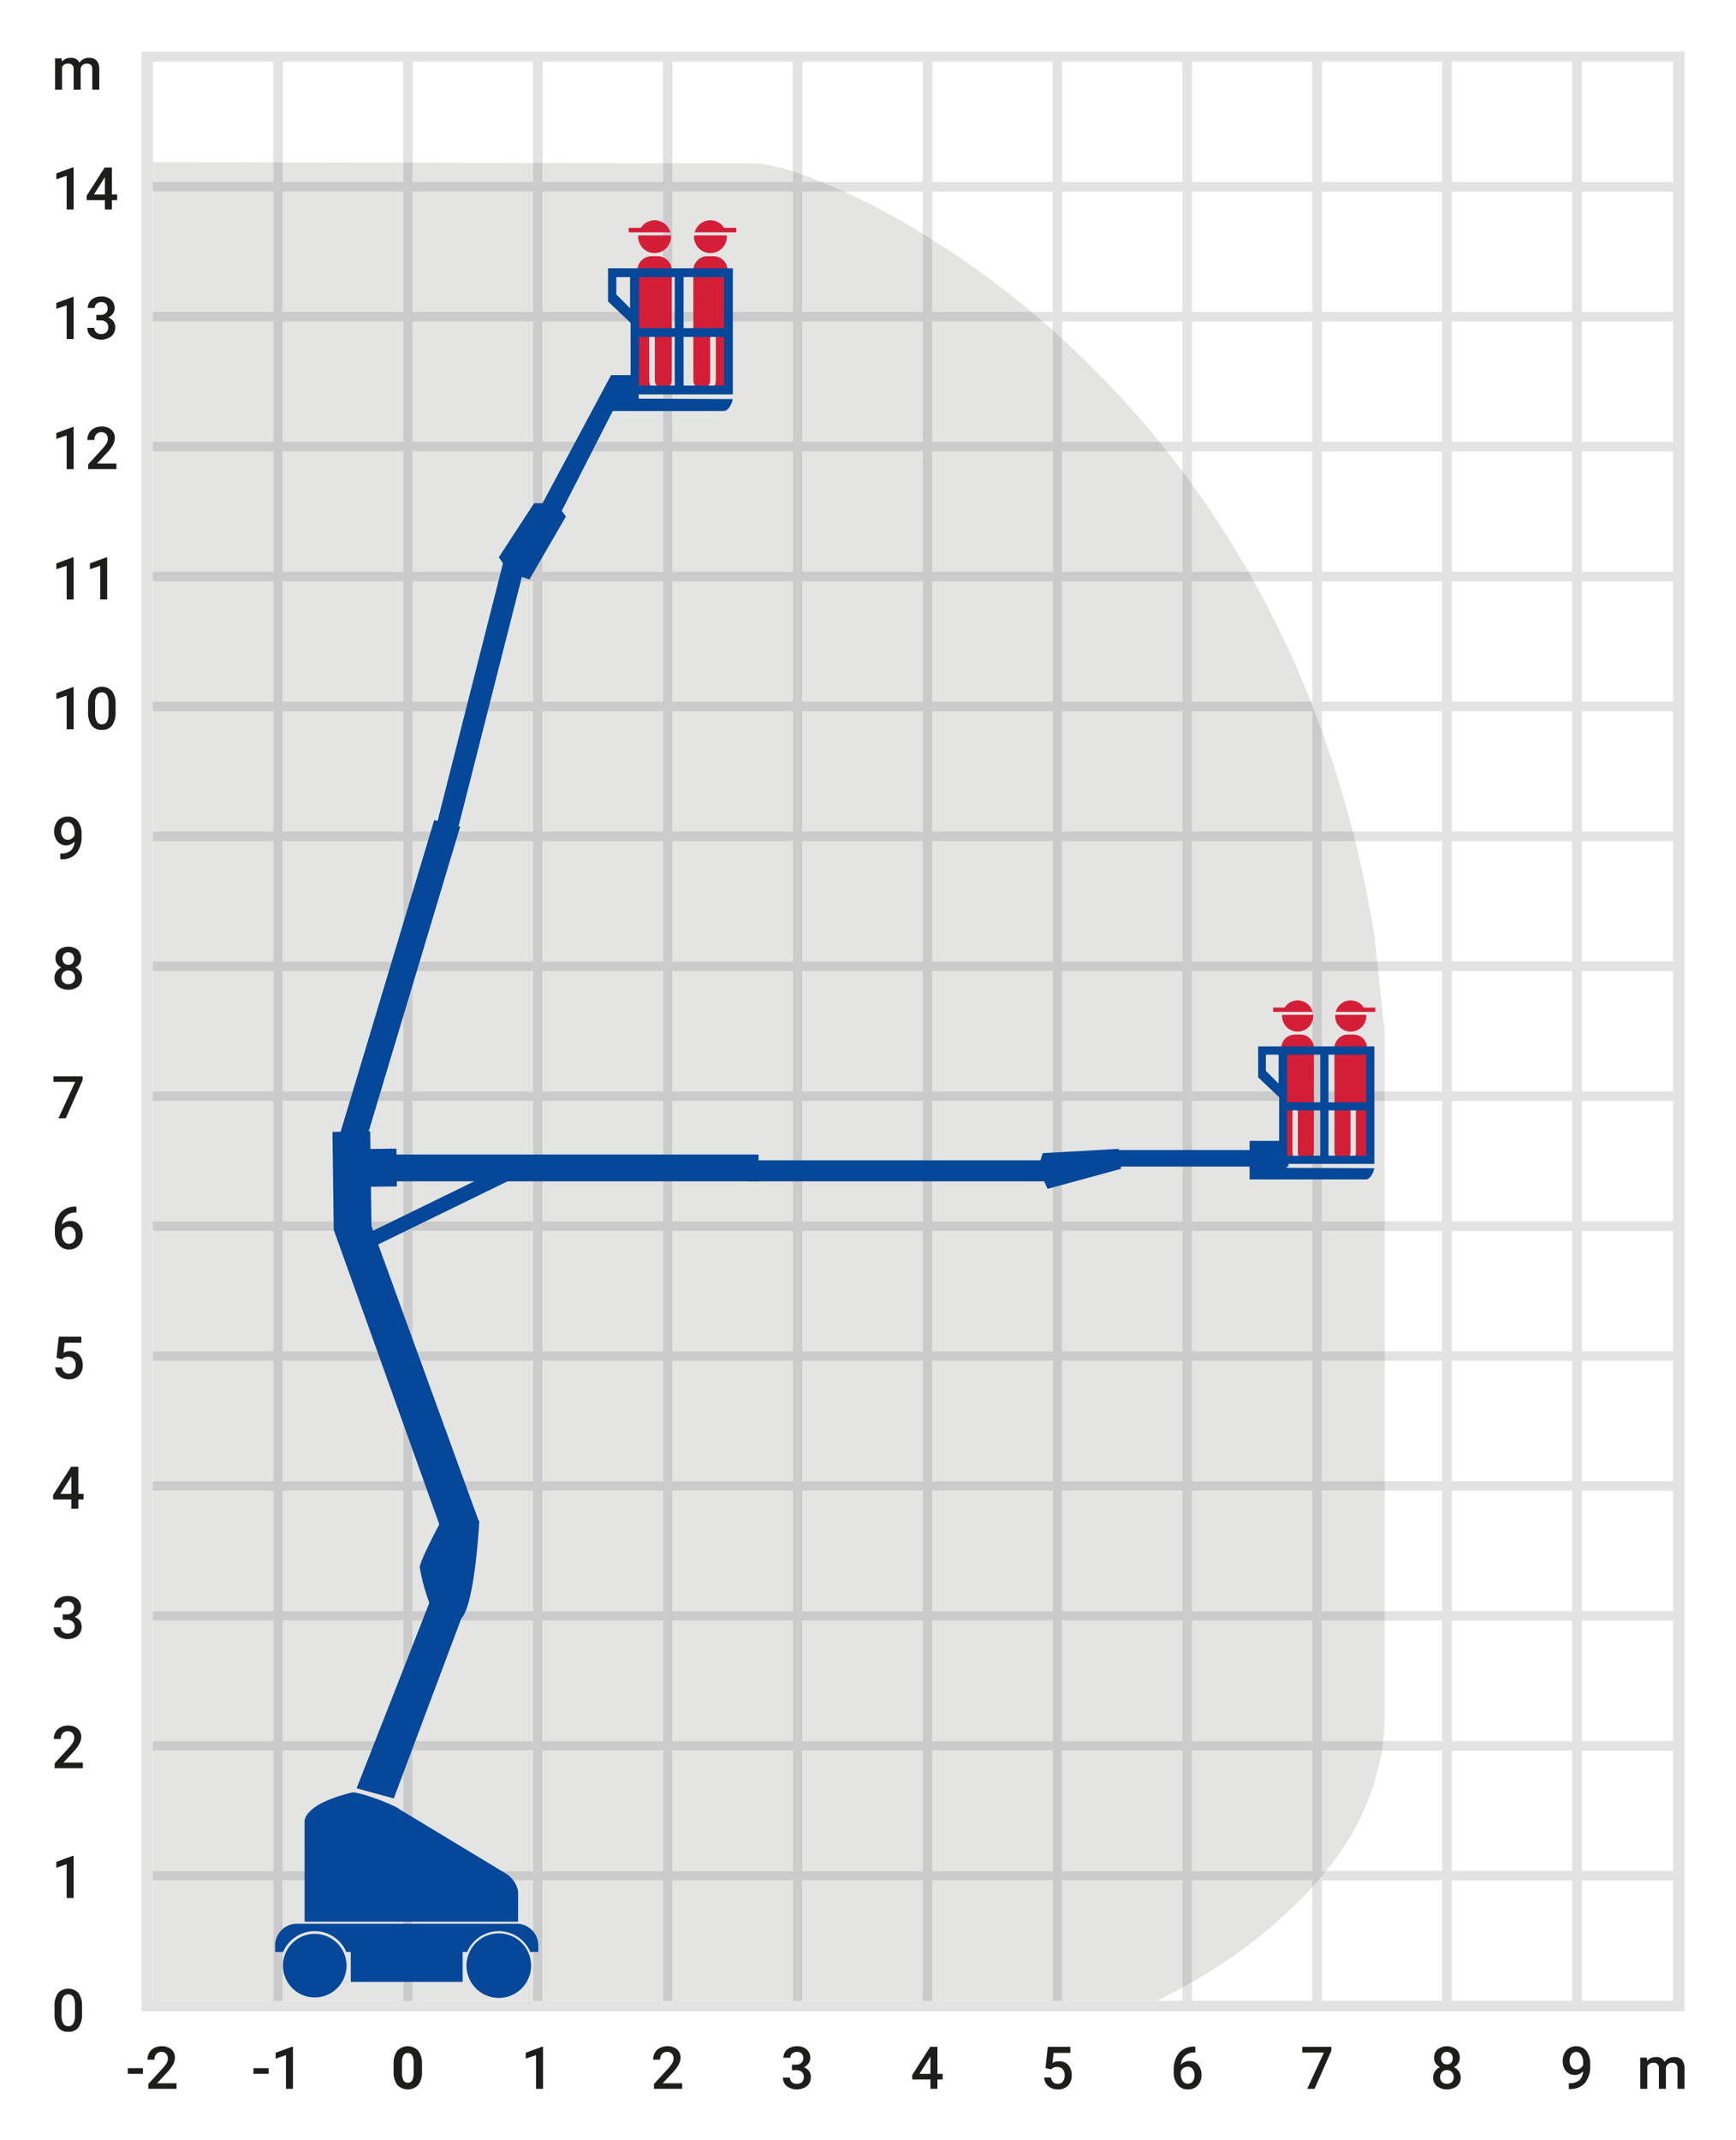 <svg id="Ebene_1" data-name="Ebene 1" xmlns="http://www.w3.org/2000/svg" xmlns:xlink="http://www.w3.org/1999/xlink" viewBox="0 0 191.092 235.512"><rect x="0" y="0" width="191.092" height="235.512" fill="#333333" stroke="none"/><defs><style>.cls-1{fill:none;}.cls-2{clip-path:url(#clip-path);}.cls-3{fill:#fff;}.cls-4{fill:#e3e3e3;}.cls-5{fill:#1d1d1b;}.cls-6{clip-path:url(#clip-path-2);}.cls-7{fill:#cbcbcb;}.cls-8{fill:#e4e4e3;}.cls-9{fill:#d41e37;}.cls-10{fill:#054798;}</style><clipPath id="clip-path" transform="translate(-499 -303.889)"><rect class="cls-1" x="499" y="303.89" width="191.092" height="235.511"/></clipPath><clipPath id="clip-path-2" transform="translate(-499 -303.889)"><path class="cls-1" d="M626.339,524.072H529.078v-13.238H515.84v-1.059h13.238v-13.238H515.84v-1.059h13.238V482.24H515.84v-1.06h13.238v-13.238H515.84v-1.059h13.238v-13.238H515.84v-1.059h13.238v-13.238H515.84v-1.06h13.238V425.05H515.84v-1.059h13.238V410.753H515.84v-1.059h13.238V396.455H515.84v-1.059h13.238V382.158H515.84v-1.059h13.238V367.861H515.84v-1.059h13.238V353.563H515.84v-1.059h13.238V339.266H515.84v-1.059h13.238V324.969H515.84V323.91h13.238v-2.15l1.059.002V323.91h13.238v-2.119l1.059.002V323.91h13.238v-2.089l1.059.002V323.91H571.97v-2.06l1.059.002V323.91h13.238v-1.152q.508.163,1.059.357v.796h2.1q1.169.472,2.462,1.059h-4.561v13.238H600.564V329.604q.526.321,1.059.656v7.947h10.9q.623.52,1.245,1.059H601.623v13.238h13.239V340.224q.53.471,1.059.954v11.327h10.69c.285.351.567.702.85,1.059h-11.54v13.238h13.238V355.766c.356.474.708.951,1.059,1.437v9.599h6.197c.202.351.401.703.599,1.059h-6.796v13.238h13.068q.633,1.597,1.229,3.245v11.052h3.397c.09.35.179.706.266,1.059h-3.663v13.238h6.076l.113,1.059h-6.189v13.238h6.895V425.05h-6.895v13.238h6.895v1.06h-6.895v13.238h6.895v1.059h-6.895v13.238h6.895v1.059h-6.895V481.18h6.895v1.06h-6.895v13.238h6.752c-.04.356-.087.708-.142,1.059h-6.61v13.238h.456q-.728.912-1.515,1.786v-.727H630.218v11.175c-.352.203-.706.402-1.059.597v-11.772H615.921v13.238h10.418m-24.716-13.238v13.238h13.239v-13.238H601.623m-14.297,0v13.238H600.564v-13.238H587.326m-14.297,0v13.238h13.238v-13.238H573.029m-14.297,0v13.238H571.97v-13.238H558.732m-14.297,0v13.238h13.238v-13.238H544.434m-14.297,0v13.238h13.238v-13.238H530.137m100.081-14.297v13.238h13.238v-13.238H630.218m-14.297,0v13.238h13.238v-13.238H615.921m-14.298,0v13.238h13.239v-13.238H601.623m-14.297,0v13.238H600.564v-13.238H587.326m-14.297,0v13.238h13.238v-13.238H573.029m-14.297,0v13.238H571.97v-13.238H558.732m-14.297,0v13.238h13.238v-13.238H544.434m-14.297,0v13.238h13.238v-13.238H530.137M630.218,482.24v13.238h13.238V482.24H630.218m-14.297,0v13.238h13.238V482.24H615.921m-14.298,0v13.238h13.239V482.24H601.623m-14.297,0v13.238H600.564V482.24H587.326m-14.297,0v13.238h13.238V482.24H573.029m-14.297,0v13.238H571.97V482.24H558.732m-14.297,0v13.238h13.238V482.24H544.434m-14.297,0v13.238h13.238V482.24H530.137m100.081-14.298V481.18h13.238v-13.238H630.218m-14.297,0V481.18h13.238v-13.238H615.921m-14.298,0V481.18h13.239v-13.238H601.623m-14.297,0V481.18H600.564v-13.238H587.326m-14.297,0V481.18h13.238v-13.238H573.029m-14.297,0V481.18H571.97v-13.238H558.732m-14.297,0V481.18h13.238v-13.238H544.434m-14.297,0V481.18h13.238v-13.238H530.137m100.081-14.297v13.238h13.238v-13.238H630.218m-14.297,0v13.238h13.238v-13.238H615.921m-14.298,0v13.238h13.239v-13.238H601.623m-14.297,0v13.238H600.564v-13.238H587.326m-14.297,0v13.238h13.238v-13.238H573.029m-14.297,0v13.238H571.97v-13.238H558.732m-14.297,0v13.238h13.238v-13.238H544.434m-14.297,0v13.238h13.238v-13.238H530.137m100.081-14.297v13.238h13.238v-13.238H630.218m-14.297,0v13.238h13.238v-13.238H615.921m-14.298,0v13.238h13.239v-13.238H601.623m-14.297,0v13.238H600.564v-13.238H587.326m-14.297,0v13.238h13.238v-13.238H573.029m-14.297,0v13.238H571.97v-13.238H558.732m-14.297,0v13.238h13.238v-13.238H544.434m-14.297,0v13.238h13.238v-13.238H530.137M630.218,425.05v13.238h13.238V425.05H630.218m-14.297,0v13.238h13.238V425.05H615.921m-14.298,0v13.238h13.239V425.05H601.623m-14.297,0v13.238H600.564V425.05H587.326m-14.297,0v13.238h13.238V425.05H573.029m-14.297,0v13.238H571.97V425.05H558.732m-14.297,0v13.238h13.238V425.05H544.434m-14.297,0v13.238h13.238V425.05H530.137m100.081-14.297v13.238h13.238V410.753H630.218m-14.297,0v13.238h13.238V410.753H615.921m-14.298,0v13.238h13.239V410.753H601.623m-14.297,0v13.238H600.564V410.753H587.326m-14.297,0v13.238h13.238V410.753H573.029m-14.297,0v13.238H571.97V410.753H558.732m-14.297,0v13.238h13.238V410.753H544.434m-14.297,0v13.238h13.238V410.753H530.137M630.218,396.455v13.238h13.238V396.455H630.218m-14.297,0v13.238h13.238V396.455H615.921m-14.298,0v13.238h13.239V396.455H601.623m-14.297,0v13.238H600.564V396.455H587.326m-14.297,0v13.238h13.238V396.455H573.029m-14.297,0v13.238H571.97V396.455H558.732m-14.297,0v13.238h13.238V396.455H544.434m-14.297,0v13.238h13.238V396.455H530.137M630.218,382.158v13.238h13.238V382.158H630.218m-14.297,0v13.238h13.238V382.158H615.921m-14.298,0v13.238h13.239V382.158H601.623m-14.297,0v13.238H600.564V382.158H587.326m-14.297,0v13.238h13.238V382.158H573.029m-14.297,0v13.238H571.97V382.158H558.732m-14.297,0v13.238h13.238V382.158H544.434m-14.297,0v13.238h13.238V382.158H530.137m85.784-14.297v13.238h13.238V367.861H615.921m-14.298,0v13.238h13.239V367.861H601.623m-14.297,0v13.238H600.564V367.861H587.326m-14.297,0v13.238h13.238V367.861H573.029m-14.297,0v13.238H571.97V367.861H558.732m-14.297,0v13.238h13.238V367.861H544.434m-14.297,0v13.238h13.238V367.861H530.137m71.486-14.297v13.238h13.239V353.563H601.623m-14.297,0v13.238H600.564V353.563H587.326m-14.297,0v13.238h13.238V353.563H573.029m-14.297,0v13.238H571.97V353.563H558.732m-14.297,0v13.238h13.238V353.563H544.434m-14.297,0v13.238h13.238V353.563H530.137m57.189-14.297v13.238H600.564V339.266H587.326m-14.297,0v13.238h13.238V339.266H573.029m-14.297,0v13.238H571.97V339.266H558.732m-14.297,0v13.238h13.238V339.266H544.434m-14.297,0v13.238h13.238V339.266H530.137m42.892-14.297v13.238h13.238V324.969H573.029m-14.297,0v13.238H571.97V324.969H558.732m-14.297,0v13.238h13.238V324.969H544.434m-14.297,0v13.238h13.238V324.969H530.137"/></clipPath></defs><title>120_Arbeitsbereich_Gelenkteleskoparbeitsbühne_14m</title><g class="cls-2"><polyline class="cls-3" points="0 0 0 235.511 191.092 235.511 191.092 0 0 0"/></g><polyline class="cls-4" points="15.59 5.67 15.59 221.339 185.422 221.339 185.422 5.67 15.59 5.67"/><path class="cls-5" d="M514.737,531.486h-1.666v.622h1.666v-.622Zm3.694,1.66h-2.146l1.13-1.21a4.103,4.103,0,0,0,.64-.861,1.589,1.589,0,0,0,.195-.726,1.173,1.173,0,0,0-.389-.934,1.56,1.56,0,0,0-1.062-.338,1.746,1.746,0,0,0-.824.187,1.324,1.324,0,0,0-.549.525,1.514,1.514,0,0,0-.192.76h.771a.9.9,0,0,1,.206-.625.743.743,0,0,1,.581-.228.642.642,0,0,1,.5.203.759.759,0,0,1,.186.533,1.007,1.007,0,0,1-.141.5,3.818,3.818,0,0,1-.474.62l-1.539,1.679v.53h3.107v-.615Z" transform="translate(-499 -303.889)"/><path class="cls-5" d="M528.571,531.486h-1.666v.622h1.666v-.622Zm2.676-2.362h-.098l-1.803.664v.647l1.133-.386v3.712h.768v-4.637Z" transform="translate(-499 -303.889)"/><path class="cls-5" d="M545.45,531a2.268,2.268,0,0,0-.409-1.427,1.59,1.59,0,0,0-2.312.005,2.312,2.312,0,0,0-.402,1.47v.85a2.276,2.276,0,0,0,.409,1.429,1.585,1.585,0,0,0,2.317-.01,2.339,2.339,0,0,0,.397-1.466V531Zm-.917,1.015a1.734,1.734,0,0,1-.155.807.516.516,0,0,1-.486.263.524.524,0,0,1-.493-.274,1.781,1.781,0,0,1-.154-.841v-1.124a1.582,1.582,0,0,1,.163-.78.521.521,0,0,1,.478-.25.532.532,0,0,1,.49.262,1.694,1.694,0,0,1,.157.838v1.099Z" transform="translate(-499 -303.889)"/><polygon class="cls-5" points="59.775 225.234 59.677 225.234 57.874 225.898 57.874 226.545 59.007 226.159 59.007 229.871 59.775 229.871 59.775 225.234 59.775 225.234"/><path class="cls-5" d="M574.092,533.146h-2.146l1.13-1.21a4.102,4.102,0,0,0,.639-.861,1.589,1.589,0,0,0,.195-.726,1.173,1.173,0,0,0-.389-.934,1.56,1.56,0,0,0-1.062-.338,1.746,1.746,0,0,0-.824.187,1.324,1.324,0,0,0-.549.525,1.513,1.513,0,0,0-.192.76h.771a.9.9,0,0,1,.206-.625.743.743,0,0,1,.581-.228.642.642,0,0,1,.5.203.758.758,0,0,1,.186.533,1.007,1.007,0,0,1-.141.5,3.818,3.818,0,0,1-.474.62l-1.539,1.679v.53h3.107v-.615Z" transform="translate(-499 -303.889)"/><path class="cls-5" d="M586.175,531.708h.454a.919.919,0,0,1,.641.197.841.841,0,0,1,.01,1.114.8.8,0,0,1-.565.19.776.776,0,0,1-.551-.19.645.645,0,0,1-.205-.495h-.771a1.17,1.17,0,0,0,.425.945,1.873,1.873,0,0,0,2.214-.012,1.243,1.243,0,0,0,.427-.991,1.12,1.12,0,0,0-.198-.666,1.137,1.137,0,0,0-.579-.41,1.243,1.243,0,0,0,.513-.414.982.982,0,0,0,.198-.585,1.221,1.221,0,0,0-.395-.967,1.593,1.593,0,0,0-1.087-.347,1.716,1.716,0,0,0-.757.163,1.268,1.268,0,0,0-.527.456,1.164,1.164,0,0,0-.189.647h.771a.6.6,0,0,1,.2-.468.734.734,0,0,1,.511-.179.699.699,0,0,1,.528.182.717.717,0,0,1,.173.513.655.655,0,0,1-.208.523.838.838,0,0,1-.563.184h-.47v.61Z" transform="translate(-499 -303.889)"/><path class="cls-5" d="M602.19,529.14h-.797l-1.993,3.123.022.47h1.997v1.028h.771v-1.028h.574v-.619h-.574V529.14Zm-.828,1.146.057-.102v1.93h-1.21l1.153-1.828Z" transform="translate(-499 -303.889)"/><path class="cls-5" d="M614.701,531.622a.846.846,0,0,1,.673-.273.766.766,0,0,1,.603.246.969.969,0,0,1,.219.668,1.097,1.097,0,0,1-.198.692.665.665,0,0,1-.554.254.734.734,0,0,1-.514-.179.815.815,0,0,1-.242-.516h-.746a1.304,1.304,0,0,0,.453.951,1.553,1.553,0,0,0,1.052.36,1.48,1.48,0,0,0,1.114-.418,1.537,1.537,0,0,0,.406-1.121,1.676,1.676,0,0,0-.366-1.137,1.29,1.29,0,0,0-1.027-.422,1.435,1.435,0,0,0-.724.184l.127-1.104h1.841v-.667h-2.482l-.251,2.33.616.152Z" transform="translate(-499 -303.889)"/><path class="cls-5" d="M630.497,529.118a2.123,2.123,0,0,0-1.703.689,2.831,2.831,0,0,0-.592,1.904v.263a2.014,2.014,0,0,0,.43,1.34,1.396,1.396,0,0,0,1.122.511,1.429,1.429,0,0,0,1.087-.437,1.588,1.588,0,0,0,.415-1.141,1.702,1.702,0,0,0-.354-1.114,1.185,1.185,0,0,0-.967-.431,1.254,1.254,0,0,0-.949.39,1.491,1.491,0,0,1,.46-.981,1.534,1.534,0,0,1,1.035-.355h.095v-.638Zm-.209,2.469a1.09,1.09,0,0,1,.203.683,1.074,1.074,0,0,1-.2.676.683.683,0,0,1-1.102-.046,1.385,1.385,0,0,1-.215-.818v-.234a.826.826,0,0,1,.309-.381.808.808,0,0,1,.465-.143.651.651,0,0,1,.54.263Z" transform="translate(-499 -303.889)"/><polygon class="cls-5" points="146.55 225.25 143.348 225.25 143.348 225.869 145.738 225.869 143.894 229.871 144.703 229.871 146.55 225.679 146.55 225.25 146.55 225.25"/><path class="cls-5" d="M659.302,529.423a1.705,1.705,0,0,0-2.059,0,1.2,1.2,0,0,0-.381.936,1.079,1.079,0,0,0,.173.605,1.208,1.208,0,0,0,.471.417,1.262,1.262,0,0,0-.552.454,1.176,1.176,0,0,0-.197.666,1.211,1.211,0,0,0,.414.965,1.87,1.87,0,0,0,2.201.002,1.213,1.213,0,0,0,.413-.967,1.163,1.163,0,0,0-.195-.66,1.329,1.329,0,0,0-.557-.46,1.223,1.223,0,0,0,.476-.417,1.08,1.08,0,0,0,.174-.605,1.2,1.2,0,0,0-.381-.936Zm-.484,3.589a.844.844,0,0,1-1.091-.006.74.74,0,0,1-.199-.543.764.764,0,0,1,.202-.555.709.709,0,0,1,.538-.21.723.723,0,0,1,.541.211.766.766,0,0,1,.205.554.742.742,0,0,1-.196.549Zm-.076-2.12a.679.679,0,0,1-.936,0,.829.829,0,0,1-.002-1.011.607.607,0,0,1,.467-.185.6.6,0,0,1,.47.195.809.809,0,0,1,.001,1.001Z" transform="translate(-499 -303.889)"/><path class="cls-5" d="M507.104,350.881h-.098l-1.803.663v.647l1.133-.386v3.712h.768v-4.637Zm4.713,4.021h-2.146l1.13-1.209a4.124,4.124,0,0,0,.639-.862,1.586,1.586,0,0,0,.195-.725,1.174,1.174,0,0,0-.389-.935,1.563,1.563,0,0,0-1.062-.338,1.748,1.748,0,0,0-.824.187,1.323,1.323,0,0,0-.549.525,1.511,1.511,0,0,0-.192.76h.771a.898.898,0,0,1,.206-.625.742.742,0,0,1,.581-.229.644.644,0,0,1,.5.203.76.76,0,0,1,.186.533,1.006,1.006,0,0,1-.141.5,3.831,3.831,0,0,1-.474.62l-1.539,1.679v.53h3.107v-.616Z" transform="translate(-499 -303.889)"/><path class="cls-5" d="M507.104,365.225h-.098l-1.803.663v.647l1.133-.386v3.712h.768v-4.637Zm3.694,0H510.7l-1.803.663v.647l1.133-.386v3.712h.768v-4.637Z" transform="translate(-499 -303.889)"/><path class="cls-5" d="M507.104,379.511h-.098l-1.803.663v.647l1.133-.386v3.712h.768v-4.637Zm4.618,1.892a2.407,2.407,0,0,0-.383-1.454,1.554,1.554,0,0,0-2.269.013,2.482,2.482,0,0,0-.373,1.495v.8a2.413,2.413,0,0,0,.389,1.462,1.334,1.334,0,0,0,1.128.493,1.317,1.317,0,0,0,1.135-.506,2.52,2.52,0,0,0,.373-1.503v-.8Zm-.771.981a1.887,1.887,0,0,1-.187.919.597.597,0,0,1-.549.294.608.608,0,0,1-.568-.317,2.006,2.006,0,0,1-.181-.965v-1.047a1.807,1.807,0,0,1,.187-.897.679.679,0,0,1,1.12.016,1.955,1.955,0,0,1,.178.954v1.044Z" transform="translate(-499 -303.889)"/><path class="cls-5" d="M506.793,397.488a1.58,1.58,0,0,1-1.047.329h-.111v.638h.092a2.126,2.126,0,0,0,1.685-.666,2.848,2.848,0,0,0,.565-1.907v-.216a2.192,2.192,0,0,0-.409-1.393,1.335,1.335,0,0,0-1.108-.52,1.486,1.486,0,0,0-.787.206,1.373,1.373,0,0,0-.524.578,1.84,1.84,0,0,0-.184.828,1.676,1.676,0,0,0,.362,1.122,1.26,1.26,0,0,0,1.876.018,1.37,1.37,0,0,1-.409.986Zm-.866-1.446a1.14,1.14,0,0,1-.2-.701,1.154,1.154,0,0,1,.198-.694.623.623,0,0,1,.532-.275.631.631,0,0,1,.543.311,1.448,1.448,0,0,1,.21.822v.301a.88.88,0,0,1-.314.368.778.778,0,0,1-.435.133.633.633,0,0,1-.533-.267Z" transform="translate(-499 -303.889)"/><path class="cls-5" d="M507.545,408.411a1.706,1.706,0,0,0-2.06,0,1.204,1.204,0,0,0-.381.937,1.078,1.078,0,0,0,.173.604,1.206,1.206,0,0,0,.471.418,1.258,1.258,0,0,0-.552.454,1.17,1.17,0,0,0-.197.666,1.212,1.212,0,0,0,.414.965,1.873,1.873,0,0,0,2.201.001,1.212,1.212,0,0,0,.413-.966,1.162,1.162,0,0,0-.195-.66,1.315,1.315,0,0,0-.557-.46,1.213,1.213,0,0,0,.476-.418,1.072,1.072,0,0,0,.175-.604,1.204,1.204,0,0,0-.381-.937Zm-.484,3.59a.845.845,0,0,1-1.092-.006.746.746,0,0,1-.198-.543.764.764,0,0,1,.202-.555.711.711,0,0,1,.538-.21.719.719,0,0,1,.541.211.762.762,0,0,1,.205.554.745.745,0,0,1-.195.549Zm-.076-2.12a.68.68,0,0,1-.936,0,.828.828,0,0,1-.002-1.011.603.603,0,0,1,.467-.186.596.596,0,0,1,.47.196.807.807,0,0,1,.002,1.001Z" transform="translate(-499 -303.889)"/><polygon class="cls-5" points="9.091 118.44 5.888 118.44 5.888 119.059 8.278 119.059 6.434 123.062 7.243 123.062 9.091 118.869 9.091 118.44 9.091 118.44"/><path class="cls-5" d="M507.336,436.68a2.123,2.123,0,0,0-1.703.689,2.827,2.827,0,0,0-.592,1.904v.263a2.011,2.011,0,0,0,.43,1.34,1.399,1.399,0,0,0,1.122.511,1.43,1.43,0,0,0,1.087-.437,1.589,1.589,0,0,0,.414-1.141,1.7,1.7,0,0,0-.354-1.114,1.185,1.185,0,0,0-.966-.431,1.253,1.253,0,0,0-.949.39,1.489,1.489,0,0,1,.46-.981,1.532,1.532,0,0,1,1.035-.355h.095v-.638Zm-.209,2.469a1.088,1.088,0,0,1,.203.683,1.072,1.072,0,0,1-.2.676.683.683,0,0,1-1.101-.046,1.385,1.385,0,0,1-.216-.818v-.235a.834.834,0,0,1,.309-.38.806.806,0,0,1,.465-.143.649.649,0,0,1,.54.263Z" transform="translate(-499 -303.889)"/><path class="cls-5" d="M505.838,453.471a.838.838,0,0,1,.673-.273.766.766,0,0,1,.603.246.967.967,0,0,1,.219.668,1.098,1.098,0,0,1-.198.692.664.664,0,0,1-.554.254.732.732,0,0,1-.514-.18.812.812,0,0,1-.241-.515h-.746a1.302,1.302,0,0,0,.452.95,1.553,1.553,0,0,0,1.052.36,1.483,1.483,0,0,0,1.114-.417,1.539,1.539,0,0,0,.406-1.122,1.671,1.671,0,0,0-.367-1.136,1.285,1.285,0,0,0-1.027-.422,1.424,1.424,0,0,0-.724.184l.127-1.105h1.841v-.666h-2.482l-.251,2.329.616.153Z" transform="translate(-499 -303.889)"/><path class="cls-5" d="M507.624,465.304h-.797l-1.993,3.123.022.47h1.996v1.028h.771v-1.028h.575v-.619h-.575v-2.974Zm-.828,1.145.057-.101v1.93H505.644l1.152-1.829Z" transform="translate(-499 -303.889)"/><path class="cls-5" d="M505.907,482.152h.454a.924.924,0,0,1,.641.197.723.723,0,0,1,.216.562.714.714,0,0,1-.206.552.801.801,0,0,1-.565.191.777.777,0,0,1-.551-.191.645.645,0,0,1-.205-.495H504.92a1.171,1.171,0,0,0,.425.946,1.875,1.875,0,0,0,2.214-.013,1.24,1.24,0,0,0,.427-.99,1.119,1.119,0,0,0-.198-.666,1.131,1.131,0,0,0-.579-.41,1.242,1.242,0,0,0,.512-.414.982.982,0,0,0,.198-.586,1.22,1.22,0,0,0-.395-.966,1.588,1.588,0,0,0-1.087-.348,1.716,1.716,0,0,0-.757.164,1.272,1.272,0,0,0-.527.455,1.17,1.17,0,0,0-.189.648h.771a.597.597,0,0,1,.2-.468.735.735,0,0,1,.511-.18.695.695,0,0,1,.528.183.713.713,0,0,1,.173.512.657.657,0,0,1-.208.524.838.838,0,0,1-.563.184h-.47v.609Z" transform="translate(-499 -303.889)"/><path class="cls-5" d="M508.123,497.854h-2.146l1.13-1.209a4.133,4.133,0,0,0,.639-.862,1.588,1.588,0,0,0,.195-.725,1.173,1.173,0,0,0-.389-.935,1.565,1.565,0,0,0-1.062-.338,1.756,1.756,0,0,0-.824.187,1.32,1.32,0,0,0-.549.526,1.509,1.509,0,0,0-.192.76h.771a.897.897,0,0,1,.206-.625.74.74,0,0,1,.581-.229.645.645,0,0,1,.5.203.76.76,0,0,1,.186.533,1.005,1.005,0,0,1-.141.5,3.864,3.864,0,0,1-.474.621l-1.539,1.679v.53h3.107v-.616Z" transform="translate(-499 -303.889)"/><polygon class="cls-5" points="8.104 204.229 8.005 204.229 6.202 204.893 6.202 205.54 7.335 205.154 7.335 208.866 8.104 208.866 8.104 204.229 8.104 204.229"/><polyline class="cls-3" points="16.839 35.377 16.839 48.615 30.077 48.615 30.077 35.377 16.839 35.377"/><polyline class="cls-3" points="31.136 35.377 31.136 48.615 44.375 48.615 44.375 35.377 31.136 35.377"/><polyline class="cls-3" points="45.434 35.377 45.434 48.615 58.672 48.615 58.672 35.377 45.434 35.377"/><polyline class="cls-3" points="59.731 35.377 59.731 48.615 72.969 48.615 72.969 35.377 59.731 35.377"/><polyline class="cls-3" points="74.028 35.377 74.028 48.615 87.267 48.615 87.267 35.377 74.028 35.377"/><polyline class="cls-3" points="88.326 35.377 88.326 48.615 101.564 48.615 101.564 35.377 88.326 35.377"/><polyline class="cls-3" points="102.623 35.377 102.623 48.615 115.862 48.615 115.862 35.377 102.623 35.377"/><polyline class="cls-3" points="116.921 35.377 116.921 48.615 130.159 48.615 130.159 35.377 116.921 35.377"/><polygon class="cls-3" points="131.218 35.377 131.218 48.615 144.456 48.615 144.456 35.377 131.218 35.377 131.218 35.377"/><polygon class="cls-3" points="145.515 35.377 145.515 48.615 158.754 48.615 158.754 35.377 145.515 35.377 145.515 35.377"/><polygon class="cls-3" points="159.813 35.377 159.813 48.615 173.051 48.615 173.051 35.377 159.813 35.377 159.813 35.377"/><polyline class="cls-3" points="16.839 49.674 16.839 62.912 30.077 62.912 30.077 49.674 16.839 49.674"/><polyline class="cls-3" points="31.136 49.674 31.136 62.912 44.375 62.912 44.375 49.674 31.136 49.674"/><polyline class="cls-3" points="45.434 49.674 45.434 62.912 58.672 62.912 58.672 49.674 45.434 49.674"/><polyline class="cls-3" points="59.731 49.674 59.731 62.912 72.969 62.912 72.969 49.674 59.731 49.674"/><polyline class="cls-3" points="74.028 49.674 74.028 62.912 87.267 62.912 87.267 49.674 74.028 49.674"/><polyline class="cls-3" points="88.326 49.674 88.326 62.912 101.564 62.912 101.564 49.674 88.326 49.674"/><polyline class="cls-3" points="102.623 49.674 102.623 62.912 115.862 62.912 115.862 49.674 102.623 49.674"/><polyline class="cls-3" points="116.921 49.674 116.921 62.912 130.159 62.912 130.159 49.674 116.921 49.674"/><polyline class="cls-3" points="131.218 49.674 131.218 62.912 144.456 62.912 144.456 49.674 131.218 49.674"/><polygon class="cls-3" points="145.515 49.674 145.515 62.912 158.754 62.912 158.754 49.674 145.515 49.674 145.515 49.674"/><polygon class="cls-3" points="159.813 49.674 159.813 62.912 173.051 62.912 173.051 49.674 159.813 49.674 159.813 49.674"/><polyline class="cls-3" points="16.839 63.971 16.839 77.21 30.077 77.21 30.077 63.971 16.839 63.971"/><polyline class="cls-3" points="31.136 63.971 31.136 77.21 44.375 77.21 44.375 63.971 31.136 63.971"/><polyline class="cls-3" points="45.434 63.971 45.434 77.21 58.672 77.21 58.672 63.971 45.434 63.971"/><polyline class="cls-3" points="59.731 63.971 59.731 77.21 72.969 77.21 72.969 63.971 59.731 63.971"/><polyline class="cls-3" points="74.028 63.971 74.028 77.21 87.267 77.21 87.267 63.971 74.028 63.971"/><polyline class="cls-3" points="88.326 63.971 88.326 77.21 101.564 77.21 101.564 63.971 88.326 63.971"/><polyline class="cls-3" points="102.623 63.971 102.623 77.21 115.862 77.21 115.862 63.971 102.623 63.971"/><polyline class="cls-3" points="116.921 63.971 116.921 77.21 130.159 77.21 130.159 63.971 116.921 63.971"/><polyline class="cls-3" points="131.218 63.971 131.218 77.21 144.456 77.21 144.456 63.971 131.218 63.971"/><polygon class="cls-3" points="145.515 63.971 145.515 77.21 158.754 77.21 158.754 63.971 145.515 63.971 145.515 63.971"/><polygon class="cls-3" points="159.813 63.971 159.813 77.21 173.051 77.21 173.051 63.971 159.813 63.971 159.813 63.971"/><polyline class="cls-3" points="16.839 78.269 16.839 91.507 30.077 91.507 30.077 78.269 16.839 78.269"/><polyline class="cls-3" points="31.136 78.269 31.136 91.507 44.375 91.507 44.375 78.269 31.136 78.269"/><polyline class="cls-3" points="45.434 78.269 45.434 91.507 58.672 91.507 58.672 78.269 45.434 78.269"/><polyline class="cls-3" points="59.731 78.269 59.731 91.507 72.969 91.507 72.969 78.269 59.731 78.269"/><polyline class="cls-3" points="74.028 78.269 74.028 91.507 87.267 91.507 87.267 78.269 74.028 78.269"/><polyline class="cls-3" points="88.326 78.269 88.326 91.507 101.564 91.507 101.564 78.269 88.326 78.269"/><polyline class="cls-3" points="102.623 78.269 102.623 91.507 115.862 91.507 115.862 78.269 102.623 78.269"/><polyline class="cls-3" points="116.921 78.269 116.921 91.507 130.159 91.507 130.159 78.269 116.921 78.269"/><polyline class="cls-3" points="131.218 78.269 131.218 91.507 144.456 91.507 144.456 78.269 131.218 78.269"/><polyline class="cls-3" points="145.515 78.269 145.515 91.507 158.754 91.507 158.754 78.269 145.515 78.269"/><polygon class="cls-3" points="159.813 78.269 159.813 91.507 173.051 91.507 173.051 78.269 159.813 78.269 159.813 78.269"/><polyline class="cls-3" points="16.839 92.566 16.839 105.804 30.077 105.804 30.077 92.566 16.839 92.566"/><polyline class="cls-3" points="31.136 92.566 31.136 105.804 44.375 105.804 44.375 92.566 31.136 92.566"/><polyline class="cls-3" points="45.434 92.566 45.434 105.804 58.672 105.804 58.672 92.566 45.434 92.566"/><polyline class="cls-3" points="59.731 92.566 59.731 105.804 72.969 105.804 72.969 92.566 59.731 92.566"/><polyline class="cls-3" points="74.028 92.566 74.028 105.804 87.267 105.804 87.267 92.566 74.028 92.566"/><polyline class="cls-3" points="88.326 92.566 88.326 105.804 101.564 105.804 101.564 92.566 88.326 92.566"/><polyline class="cls-3" points="102.623 92.566 102.623 105.804 115.862 105.804 115.862 92.566 102.623 92.566"/><polyline class="cls-3" points="116.921 92.566 116.921 105.804 130.159 105.804 130.159 92.566 116.921 92.566"/><polyline class="cls-3" points="131.218 92.566 131.218 105.804 144.456 105.804 144.456 92.566 131.218 92.566"/><polyline class="cls-3" points="145.515 92.566 145.515 105.804 158.754 105.804 158.754 92.566 145.515 92.566"/><polygon class="cls-3" points="159.813 92.566 159.813 105.804 173.051 105.804 173.051 92.566 159.813 92.566 159.813 92.566"/><polyline class="cls-3" points="16.839 106.863 16.839 120.101 30.077 120.101 30.077 106.863 16.839 106.863"/><polyline class="cls-3" points="31.136 106.863 31.136 120.101 44.375 120.101 44.375 106.863 31.136 106.863"/><polyline class="cls-3" points="45.434 106.863 45.434 120.101 58.672 120.101 58.672 106.863 45.434 106.863"/><polyline class="cls-3" points="59.731 106.863 59.731 120.101 72.969 120.101 72.969 106.863 59.731 106.863"/><polyline class="cls-3" points="74.028 106.863 74.028 120.101 87.267 120.101 87.267 106.863 74.028 106.863"/><polyline class="cls-3" points="88.326 106.863 88.326 120.101 101.564 120.101 101.564 106.863 88.326 106.863"/><polyline class="cls-3" points="102.623 106.863 102.623 120.101 115.862 120.101 115.862 106.863 102.623 106.863"/><polyline class="cls-3" points="116.921 106.863 116.921 120.101 130.159 120.101 130.159 106.863 116.921 106.863"/><polyline class="cls-3" points="131.218 106.863 131.218 120.101 144.456 120.101 144.456 106.863 131.218 106.863"/><polyline class="cls-3" points="145.515 106.863 145.515 120.101 158.754 120.101 158.754 106.863 145.515 106.863"/><polygon class="cls-3" points="159.813 106.863 159.813 120.101 173.051 120.101 173.051 106.863 159.813 106.863 159.813 106.863"/><polyline class="cls-3" points="16.839 121.16 16.839 134.398 30.077 134.398 30.077 121.16 16.839 121.16"/><polyline class="cls-3" points="31.136 121.16 31.136 134.398 44.375 134.398 44.375 121.16 31.136 121.16"/><polyline class="cls-3" points="45.434 121.16 45.434 134.398 58.672 134.398 58.672 121.16 45.434 121.16"/><polyline class="cls-3" points="59.731 121.16 59.731 134.398 72.969 134.398 72.969 121.16 59.731 121.16"/><polyline class="cls-3" points="74.028 121.16 74.028 134.398 87.267 134.398 87.267 121.16 74.028 121.16"/><polyline class="cls-3" points="88.326 121.16 88.326 134.398 101.564 134.398 101.564 121.16 88.326 121.16"/><polyline class="cls-3" points="102.623 121.16 102.623 134.398 115.862 134.398 115.862 121.16 102.623 121.16"/><polyline class="cls-3" points="116.921 121.16 116.921 134.398 130.159 134.398 130.159 121.16 116.921 121.16"/><polyline class="cls-3" points="131.218 121.16 131.218 134.398 144.456 134.398 144.456 121.16 131.218 121.16"/><polyline class="cls-3" points="145.515 121.16 145.515 134.398 158.754 134.398 158.754 121.16 145.515 121.16"/><polygon class="cls-3" points="159.813 121.16 159.813 134.398 173.051 134.398 173.051 121.16 159.813 121.16 159.813 121.16"/><polyline class="cls-3" points="16.839 135.458 16.839 148.696 30.077 148.696 30.077 135.458 16.839 135.458"/><polyline class="cls-3" points="31.136 135.458 31.136 148.696 44.375 148.696 44.375 135.458 31.136 135.458"/><polyline class="cls-3" points="45.434 135.458 45.434 148.696 58.672 148.696 58.672 135.458 45.434 135.458"/><polyline class="cls-3" points="59.731 135.458 59.731 148.696 72.969 148.696 72.969 135.458 59.731 135.458"/><polyline class="cls-3" points="74.028 135.458 74.028 148.696 87.267 148.696 87.267 135.458 74.028 135.458"/><polyline class="cls-3" points="88.326 135.458 88.326 148.696 101.564 148.696 101.564 135.458 88.326 135.458"/><polyline class="cls-3" points="102.623 135.458 102.623 148.696 115.862 148.696 115.862 135.458 102.623 135.458"/><polyline class="cls-3" points="116.921 135.458 116.921 148.696 130.159 148.696 130.159 135.458 116.921 135.458"/><polyline class="cls-3" points="131.218 135.458 131.218 148.696 144.456 148.696 144.456 135.458 131.218 135.458"/><polyline class="cls-3" points="145.515 135.458 145.515 148.696 158.754 148.696 158.754 135.458 145.515 135.458"/><polygon class="cls-3" points="159.813 135.458 159.813 148.696 173.051 148.696 173.051 135.458 159.813 135.458 159.813 135.458"/><polyline class="cls-3" points="16.839 149.755 16.839 162.993 30.077 162.993 30.077 149.755 16.839 149.755"/><polyline class="cls-3" points="31.136 149.755 31.136 162.993 44.375 162.993 44.375 149.755 31.136 149.755"/><polyline class="cls-3" points="45.434 149.755 45.434 162.993 58.672 162.993 58.672 149.755 45.434 149.755"/><polyline class="cls-3" points="59.731 149.755 59.731 162.993 72.969 162.993 72.969 149.755 59.731 149.755"/><polyline class="cls-3" points="74.028 149.755 74.028 162.993 87.267 162.993 87.267 149.755 74.028 149.755"/><polyline class="cls-3" points="88.326 149.755 88.326 162.993 101.564 162.993 101.564 149.755 88.326 149.755"/><polyline class="cls-3" points="102.623 149.755 102.623 162.993 115.862 162.993 115.862 149.755 102.623 149.755"/><polyline class="cls-3" points="116.921 149.755 116.921 162.993 130.159 162.993 130.159 149.755 116.921 149.755"/><polyline class="cls-3" points="131.218 149.755 131.218 162.993 144.456 162.993 144.456 149.755 131.218 149.755"/><polyline class="cls-3" points="145.515 149.755 145.515 162.993 158.754 162.993 158.754 149.755 145.515 149.755"/><polygon class="cls-3" points="159.813 149.755 159.813 162.993 173.051 162.993 173.051 149.755 159.813 149.755 159.813 149.755"/><polyline class="cls-3" points="16.839 164.052 16.839 177.29 30.077 177.29 30.077 164.052 16.839 164.052"/><polyline class="cls-3" points="31.136 164.052 31.136 177.29 44.375 177.29 44.375 164.052 31.136 164.052"/><polyline class="cls-3" points="45.434 164.052 45.434 177.29 58.672 177.29 58.672 164.052 45.434 164.052"/><polyline class="cls-3" points="59.731 164.052 59.731 177.29 72.969 177.29 72.969 164.052 59.731 164.052"/><polyline class="cls-3" points="74.028 164.052 74.028 177.29 87.267 177.29 87.267 164.052 74.028 164.052"/><polyline class="cls-3" points="88.326 164.052 88.326 177.29 101.564 177.29 101.564 164.052 88.326 164.052"/><polyline class="cls-3" points="102.623 164.052 102.623 177.29 115.862 177.29 115.862 164.052 102.623 164.052"/><polyline class="cls-3" points="116.921 164.052 116.921 177.29 130.159 177.29 130.159 164.052 116.921 164.052"/><polyline class="cls-3" points="131.218 164.052 131.218 177.29 144.456 177.29 144.456 164.052 131.218 164.052"/><polyline class="cls-3" points="145.515 164.052 145.515 177.29 158.754 177.29 158.754 164.052 145.515 164.052"/><polygon class="cls-3" points="159.813 164.052 159.813 177.291 173.051 177.291 173.051 164.052 159.813 164.052 159.813 164.052"/><polyline class="cls-3" points="16.839 178.35 16.839 191.588 30.077 191.588 30.077 178.35 16.839 178.35"/><polyline class="cls-3" points="31.136 178.35 31.136 191.588 44.375 191.588 44.375 178.35 31.136 178.35"/><polyline class="cls-3" points="45.434 178.35 45.434 191.588 58.672 191.588 58.672 178.35 45.434 178.35"/><polyline class="cls-3" points="59.731 178.35 59.731 191.588 72.969 191.588 72.969 178.35 59.731 178.35"/><polyline class="cls-3" points="74.028 178.35 74.028 191.588 87.267 191.588 87.267 178.35 74.028 178.35"/><polyline class="cls-3" points="88.326 178.35 88.326 191.588 101.564 191.588 101.564 178.35 88.326 178.35"/><polyline class="cls-3" points="102.623 178.35 102.623 191.588 115.862 191.588 115.862 178.35 102.623 178.35"/><polyline class="cls-3" points="116.921 178.35 116.921 191.588 130.159 191.588 130.159 178.35 116.921 178.35"/><polyline class="cls-3" points="131.218 178.35 131.218 191.588 144.456 191.588 144.456 178.35 131.218 178.35"/><polyline class="cls-3" points="145.515 178.35 145.515 191.588 158.754 191.588 158.754 178.35 145.515 178.35"/><polygon class="cls-3" points="159.813 178.35 159.813 191.588 173.051 191.588 173.051 178.35 159.813 178.35 159.813 178.35"/><polyline class="cls-3" points="16.839 192.647 16.839 205.885 30.077 205.885 30.077 192.647 16.839 192.647"/><polyline class="cls-3" points="31.136 192.647 31.136 205.885 44.375 205.885 44.375 192.647 31.136 192.647"/><polyline class="cls-3" points="45.434 192.647 45.434 205.885 58.672 205.885 58.672 192.647 45.434 192.647"/><polyline class="cls-3" points="59.731 192.647 59.731 205.885 72.969 205.885 72.969 192.647 59.731 192.647"/><polyline class="cls-3" points="74.028 192.647 74.028 205.885 87.267 205.885 87.267 192.647 74.028 192.647"/><polyline class="cls-3" points="88.326 192.647 88.326 205.885 101.564 205.885 101.564 192.647 88.326 192.647"/><polyline class="cls-3" points="102.623 192.647 102.623 205.885 115.862 205.885 115.862 192.647 102.623 192.647"/><polyline class="cls-3" points="116.921 192.647 116.921 205.885 130.159 205.885 130.159 192.647 116.921 192.647"/><polyline class="cls-3" points="131.218 192.647 131.218 205.885 144.456 205.885 144.456 192.647 131.218 192.647"/><polyline class="cls-3" points="145.515 192.647 145.515 205.885 158.754 205.885 158.754 192.647 145.515 192.647"/><polygon class="cls-3" points="159.813 192.647 159.813 205.885 173.051 205.885 173.051 192.647 159.813 192.647 159.813 192.647"/><polyline class="cls-3" points="16.839 206.944 16.839 220.182 30.077 220.182 30.077 206.944 16.839 206.944"/><polyline class="cls-3" points="31.136 206.944 31.136 220.182 44.375 220.182 44.375 206.944 31.136 206.944"/><polyline class="cls-3" points="45.434 206.944 45.434 220.182 58.672 220.182 58.672 206.944 45.434 206.944"/><polyline class="cls-3" points="59.731 206.944 59.731 220.182 72.969 220.182 72.969 206.944 59.731 206.944"/><polyline class="cls-3" points="74.028 206.944 74.028 220.182 87.267 220.182 87.267 206.944 74.028 206.944"/><polyline class="cls-3" points="88.326 206.944 88.326 220.182 101.564 220.182 101.564 206.944 88.326 206.944"/><polyline class="cls-3" points="102.623 206.944 102.623 220.182 115.862 220.182 115.862 206.944 102.623 206.944"/><polyline class="cls-3" points="116.921 206.944 116.921 220.182 130.159 220.182 130.159 206.944 116.921 206.944"/><polyline class="cls-3" points="131.218 206.944 131.218 220.182 144.456 220.182 144.456 206.944 131.218 206.944"/><polyline class="cls-3" points="145.515 206.944 145.515 220.182 158.754 220.182 158.754 206.944 145.515 206.944"/><polygon class="cls-3" points="159.813 206.944 159.813 220.182 173.051 220.182 173.051 206.944 159.813 206.944 159.813 206.944"/><polyline class="cls-3" points="16.839 21.08 16.839 34.318 30.077 34.318 30.077 21.08 16.839 21.08"/><polyline class="cls-3" points="31.136 21.08 31.136 34.318 44.375 34.318 44.375 21.08 31.136 21.08"/><polyline class="cls-3" points="45.434 21.08 45.434 34.318 58.672 34.318 58.672 21.08 45.434 21.08"/><polyline class="cls-3" points="59.731 21.08 59.731 34.318 72.969 34.318 72.969 21.08 59.731 21.08"/><polyline class="cls-3" points="74.028 21.08 74.028 34.318 87.267 34.318 87.267 21.08 74.028 21.08"/><polyline class="cls-3" points="88.326 21.08 88.326 34.318 101.564 34.318 101.564 21.08 88.326 21.08"/><polyline class="cls-3" points="102.623 21.08 102.623 34.318 115.862 34.318 115.862 21.08 102.623 21.08"/><polygon class="cls-3" points="116.921 21.08 116.921 34.318 130.159 34.318 130.159 21.08 116.921 21.08 116.921 21.08"/><polygon class="cls-3" points="131.218 21.08 131.218 34.318 144.456 34.318 144.456 21.08 131.218 21.08 131.218 21.08"/><polygon class="cls-3" points="145.515 21.08 145.515 34.318 158.754 34.318 158.754 21.08 145.515 21.08 145.515 21.08"/><polygon class="cls-3" points="159.813 21.08 159.813 34.318 173.051 34.318 173.051 21.08 159.813 21.08 159.813 21.08"/><path class="cls-5" d="M507.104,336.566h-.098l-1.803.663v.647l1.133-.386v3.712h.768v-4.637Zm2.498,2.583h.454a.923.923,0,0,1,.641.197.722.722,0,0,1,.216.562.714.714,0,0,1-.206.552.801.801,0,0,1-.565.19.777.777,0,0,1-.551-.19.645.645,0,0,1-.205-.495h-.771a1.171,1.171,0,0,0,.425.946,1.874,1.874,0,0,0,2.214-.013,1.241,1.241,0,0,0,.427-.99,1.121,1.121,0,0,0-.198-.666,1.134,1.134,0,0,0-.579-.409,1.244,1.244,0,0,0,.513-.414.982.982,0,0,0,.198-.586,1.22,1.22,0,0,0-.395-.967,1.589,1.589,0,0,0-1.087-.347,1.718,1.718,0,0,0-.757.163,1.268,1.268,0,0,0-.527.456,1.167,1.167,0,0,0-.189.647h.771a.599.599,0,0,1,.2-.468.737.737,0,0,1,.511-.179.696.696,0,0,1,.528.182.716.716,0,0,1,.173.513.656.656,0,0,1-.208.524.841.841,0,0,1-.563.184h-.47v.609Z" transform="translate(-499 -303.889)"/><polyline class="cls-3" points="16.839 6.782 16.839 20.02 30.077 20.02 30.077 6.782 16.839 6.782"/><polyline class="cls-3" points="31.136 6.782 31.136 20.02 44.375 20.02 44.375 6.782 31.136 6.782"/><polyline class="cls-3" points="45.434 6.782 45.434 20.02 58.672 20.02 58.672 6.782 45.434 6.782"/><polyline class="cls-3" points="59.731 6.782 59.731 20.02 72.969 20.02 72.969 6.782 59.731 6.782"/><polyline class="cls-3" points="74.028 6.782 74.028 20.02 87.267 20.02 87.267 6.782 74.028 6.782"/><polyline class="cls-3" points="88.326 6.782 88.326 20.02 101.564 20.02 101.564 6.782 88.326 6.782"/><polygon class="cls-3" points="102.623 6.782 102.623 20.02 115.862 20.02 115.862 6.782 102.623 6.782 102.623 6.782"/><polygon class="cls-3" points="116.921 6.782 116.921 20.02 130.159 20.02 130.159 6.782 116.921 6.782 116.921 6.782"/><polygon class="cls-3" points="131.218 6.782 131.218 20.02 144.456 20.02 144.456 6.782 131.218 6.782 131.218 6.782"/><polygon class="cls-3" points="145.515 6.782 145.515 20.02 158.754 20.02 158.754 6.782 145.515 6.782 145.515 6.782"/><polygon class="cls-3" points="159.813 6.782 159.813 20.02 173.051 20.02 173.051 6.782 159.813 6.782 159.813 6.782"/><polygon class="cls-3" points="174.11 35.377 174.11 48.615 184.174 48.615 184.174 35.377 174.11 35.377 174.11 35.377"/><polygon class="cls-3" points="174.11 49.674 174.11 62.912 184.174 62.912 184.174 49.674 174.11 49.674 174.11 49.674"/><polygon class="cls-3" points="174.11 63.971 174.11 77.21 184.174 77.21 184.174 63.971 174.11 63.971 174.11 63.971"/><polygon class="cls-3" points="174.11 78.269 174.11 91.507 184.174 91.507 184.174 78.269 174.11 78.269 174.11 78.269"/><polygon class="cls-3" points="174.11 92.566 174.11 105.804 184.174 105.804 184.174 92.566 174.11 92.566 174.11 92.566"/><polygon class="cls-3" points="174.11 106.863 174.11 120.101 184.174 120.101 184.174 106.863 174.11 106.863 174.11 106.863"/><polygon class="cls-3" points="174.11 121.16 174.11 134.398 184.174 134.398 184.174 121.16 174.11 121.16 174.11 121.16"/><polygon class="cls-3" points="174.11 135.458 174.11 148.696 184.174 148.696 184.174 135.458 174.11 135.458 174.11 135.458"/><polygon class="cls-3" points="174.11 149.755 174.11 162.993 184.174 162.993 184.174 149.755 174.11 149.755 174.11 149.755"/><polygon class="cls-3" points="174.11 164.052 174.11 177.291 184.174 177.291 184.174 164.052 174.11 164.052 174.11 164.052"/><polygon class="cls-3" points="174.11 178.35 174.11 191.588 184.174 191.588 184.174 178.35 174.11 178.35 174.11 178.35"/><polygon class="cls-3" points="174.11 192.647 174.11 205.885 184.174 205.885 184.174 192.647 174.11 192.647 174.11 192.647"/><polygon class="cls-3" points="174.11 206.944 174.11 220.182 184.174 220.182 184.174 206.944 174.11 206.944 174.11 206.944"/><polygon class="cls-3" points="174.11 21.08 174.11 34.318 184.174 34.318 184.174 21.08 174.11 21.08 174.11 21.08"/><polygon class="cls-3" points="174.11 6.782 174.11 20.02 184.174 20.02 184.174 6.782 174.11 6.782 174.11 6.782"/><path class="cls-5" d="M507.104,322.308h-.098l-1.803.663v.647l1.133-.386v3.712h.768v-4.637Zm4.215.016h-.797l-1.993,3.123.022.47h1.996v1.028h.771v-1.028h.574v-.619h-.574V322.324ZM510.49,323.47l.057-.102v1.93h-1.209L510.49,323.47Z" transform="translate(-499 -303.889)"/><g class="cls-6"><rect class="cls-7" x="16.839" y="17.87" width="135.57" height="202.312"/></g><polyline class="cls-8" points="30.077 48.615 16.839 48.615 16.839 35.377 30.077 35.377 30.077 48.615"/><polyline class="cls-8" points="44.375 48.615 31.136 48.615 31.136 35.377 44.375 35.377 44.375 48.615"/><polyline class="cls-8" points="58.672 48.615 45.434 48.615 45.434 35.377 58.672 35.377 58.672 48.615"/><polyline class="cls-8" points="72.969 48.615 59.731 48.615 59.731 35.377 72.969 35.377 72.969 48.615"/><polyline class="cls-8" points="87.267 48.615 74.028 48.615 74.028 35.377 87.267 35.377 87.267 48.615"/><polyline class="cls-8" points="101.564 48.615 88.326 48.615 88.326 35.377 101.564 35.377 101.564 48.615"/><path class="cls-8" d="M614.862,352.504H601.623V339.266h12.145c.364.314.73.634,1.094.958v12.28" transform="translate(-499 -303.889)"/><path class="cls-8" d="M626.611,352.504h-10.69V341.178a105.315,105.315,0,0,1,10.69,11.327" transform="translate(-499 -303.889)"/><polyline class="cls-8" points="30.077 62.912 16.839 62.912 16.839 49.674 30.077 49.674 30.077 62.912"/><polyline class="cls-8" points="44.375 62.912 31.136 62.912 31.136 49.674 44.375 49.674 44.375 62.912"/><polyline class="cls-8" points="58.672 62.912 45.434 62.912 45.434 49.674 58.672 49.674 58.672 62.912"/><polyline class="cls-8" points="72.969 62.912 59.731 62.912 59.731 49.674 72.969 49.674 72.969 62.912"/><polyline class="cls-8" points="87.267 62.912 74.028 62.912 74.028 49.674 87.267 49.674 87.267 62.912"/><polyline class="cls-8" points="101.564 62.912 88.326 62.912 88.326 49.674 101.564 49.674 101.564 62.912"/><polyline class="cls-8" points="115.862 62.912 102.623 62.912 102.623 49.674 115.862 49.674 115.862 62.912"/><path class="cls-8" d="M629.159,366.802H615.921V353.563h11.54q.855,1.079,1.698,2.203v11.036" transform="translate(-499 -303.889)"/><path class="cls-8" d="M636.415,366.802h-6.197V357.203a107.068,107.068,0,0,1,6.197,9.599" transform="translate(-499 -303.889)"/><polyline class="cls-8" points="30.077 77.21 16.839 77.21 16.839 63.971 30.077 63.971 30.077 77.21"/><polyline class="cls-8" points="44.375 77.21 31.136 77.21 31.136 63.971 44.375 63.971 44.375 77.21"/><polyline class="cls-8" points="58.672 77.21 45.434 77.21 45.434 63.971 58.672 63.971 58.672 77.21"/><polyline class="cls-8" points="72.969 77.21 59.731 77.21 59.731 63.971 72.969 63.971 72.969 77.21"/><polyline class="cls-8" points="87.267 77.21 74.028 77.21 74.028 63.971 87.267 63.971 87.267 77.21"/><polyline class="cls-8" points="101.564 77.21 88.326 77.21 88.326 63.971 101.564 63.971 101.564 77.21"/><polyline class="cls-8" points="115.862 77.21 102.623 77.21 102.623 63.971 115.862 63.971 115.862 77.21"/><polyline class="cls-8" points="130.159 77.21 116.921 77.21 116.921 63.971 130.159 63.971 130.159 77.21"/><path class="cls-8" d="M643.286,381.099H630.218V367.861h6.796a110.945,110.945,0,0,1,6.272,13.238" transform="translate(-499 -303.889)"/><polyline class="cls-8" points="30.077 91.507 16.839 91.507 16.839 78.269 30.077 78.269 30.077 91.507"/><polyline class="cls-8" points="44.375 91.507 31.136 91.507 31.136 78.269 44.375 78.269 44.375 91.507"/><polyline class="cls-8" points="58.672 91.507 45.434 91.507 45.434 78.269 58.672 78.269 58.672 91.507"/><polyline class="cls-8" points="72.969 91.507 59.731 91.507 59.731 78.269 72.969 78.269 72.969 91.507"/><polyline class="cls-8" points="87.267 91.507 74.028 91.507 74.028 78.269 87.267 78.269 87.267 91.507"/><polyline class="cls-8" points="101.564 91.507 88.326 91.507 88.326 78.269 101.564 78.269 101.564 91.507"/><polyline class="cls-8" points="115.862 91.507 102.623 91.507 102.623 78.269 115.862 78.269 115.862 91.507"/><polyline class="cls-8" points="130.159 91.507 116.921 91.507 116.921 78.269 130.159 78.269 130.159 91.507"/><polyline class="cls-8" points="144.456 91.507 131.218 91.507 131.218 78.269 144.456 78.269 144.456 91.507"/><path class="cls-8" d="M647.912,395.396h-3.397V384.344q1.905,5.265,3.397,11.052" transform="translate(-499 -303.889)"/><polyline class="cls-8" points="30.077 105.804 16.839 105.804 16.839 92.566 30.077 92.566 30.077 105.804"/><polyline class="cls-8" points="44.375 105.804 31.136 105.804 31.136 92.566 44.375 92.566 44.375 105.804"/><polyline class="cls-8" points="58.672 105.804 45.434 105.804 45.434 92.566 58.672 92.566 58.672 105.804"/><polyline class="cls-8" points="72.969 105.804 59.731 105.804 59.731 92.566 72.969 92.566 72.969 105.804"/><polyline class="cls-8" points="87.267 105.804 74.028 105.804 74.028 92.566 87.267 92.566 87.267 105.804"/><polyline class="cls-8" points="101.564 105.804 88.326 105.804 88.326 92.566 101.564 92.566 101.564 105.804"/><polyline class="cls-8" points="115.862 105.804 102.623 105.804 102.623 92.566 115.862 92.566 115.862 105.804"/><polyline class="cls-8" points="130.159 105.804 116.921 105.804 116.921 92.566 130.159 92.566 130.159 105.804"/><polyline class="cls-8" points="144.456 105.804 131.218 105.804 131.218 92.566 144.456 92.566 144.456 105.804"/><path class="cls-8" d="M650.591,409.694h-6.076V396.455h3.663q1.23,4.983,2.105,10.361l.308,2.877" transform="translate(-499 -303.889)"/><polyline class="cls-8" points="30.077 120.101 16.839 120.101 16.839 106.863 30.077 106.863 30.077 120.101"/><polyline class="cls-8" points="44.375 120.101 31.136 120.101 31.136 106.863 44.375 106.863 44.375 120.101"/><polyline class="cls-8" points="58.672 120.101 45.434 120.101 45.434 106.863 58.672 106.863 58.672 120.101"/><polyline class="cls-8" points="72.969 120.101 59.731 120.101 59.731 106.863 72.969 106.863 72.969 120.101"/><polyline class="cls-8" points="87.267 120.101 74.028 120.101 74.028 106.863 87.267 106.863 87.267 120.101"/><polyline class="cls-8" points="101.564 120.101 88.326 120.101 88.326 106.863 101.564 106.863 101.564 120.101"/><polyline class="cls-8" points="115.862 120.101 102.623 120.101 102.623 106.863 115.862 106.863 115.862 120.101"/><polyline class="cls-8" points="130.159 120.101 116.921 120.101 116.921 106.863 130.159 106.863 130.159 120.101"/><polyline class="cls-8" points="144.456 120.101 131.218 120.101 131.218 106.863 144.456 106.863 144.456 120.101"/><polyline class="cls-8" points="152.41 120.101 145.515 120.101 145.515 106.863 151.704 106.863 152.41 113.462 152.41 120.101"/><polyline class="cls-8" points="30.077 134.398 16.839 134.398 16.839 121.16 30.077 121.16 30.077 134.398"/><polyline class="cls-8" points="44.375 134.398 31.136 134.398 31.136 121.16 44.375 121.16 44.375 134.398"/><polyline class="cls-8" points="58.672 134.398 45.434 134.398 45.434 121.16 58.672 121.16 58.672 134.398"/><polyline class="cls-8" points="72.969 134.398 59.731 134.398 59.731 121.16 72.969 121.16 72.969 134.398"/><polyline class="cls-8" points="87.267 134.398 74.028 134.398 74.028 121.16 87.267 121.16 87.267 134.398"/><polyline class="cls-8" points="101.564 134.398 88.326 134.398 88.326 121.16 101.564 121.16 101.564 134.398"/><polyline class="cls-8" points="115.862 134.398 102.623 134.398 102.623 121.16 115.862 121.16 115.862 134.398"/><polyline class="cls-8" points="130.159 134.398 116.921 134.398 116.921 121.16 130.159 121.16 130.159 134.398"/><polyline class="cls-8" points="144.456 134.398 131.218 134.398 131.218 121.16 144.456 121.16 144.456 134.398"/><polyline class="cls-8" points="152.41 134.398 145.515 134.398 145.515 121.16 152.41 121.16 152.41 134.398"/><polyline class="cls-8" points="30.077 148.696 16.839 148.696 16.839 135.458 30.077 135.458 30.077 148.696"/><polyline class="cls-8" points="44.375 148.696 31.136 148.696 31.136 135.458 44.375 135.458 44.375 148.696"/><polyline class="cls-8" points="58.672 148.696 45.434 148.696 45.434 135.458 58.672 135.458 58.672 148.696"/><polyline class="cls-8" points="72.969 148.696 59.731 148.696 59.731 135.458 72.969 135.458 72.969 148.696"/><polyline class="cls-8" points="87.267 148.696 74.028 148.696 74.028 135.458 87.267 135.458 87.267 148.696"/><polyline class="cls-8" points="101.564 148.696 88.326 148.696 88.326 135.458 101.564 135.458 101.564 148.696"/><polyline class="cls-8" points="115.862 148.696 102.623 148.696 102.623 135.458 115.862 135.458 115.862 148.696"/><polyline class="cls-8" points="130.159 148.696 116.921 148.696 116.921 135.458 130.159 135.458 130.159 148.696"/><polyline class="cls-8" points="144.456 148.696 131.218 148.696 131.218 135.458 144.456 135.458 144.456 148.696"/><polyline class="cls-8" points="152.41 148.696 145.515 148.696 145.515 135.458 152.41 135.458 152.41 148.696"/><polyline class="cls-8" points="30.077 162.993 16.839 162.993 16.839 149.755 30.077 149.755 30.077 162.993"/><polyline class="cls-8" points="44.375 162.993 31.136 162.993 31.136 149.755 44.375 149.755 44.375 162.993"/><polyline class="cls-8" points="58.672 162.993 45.434 162.993 45.434 149.755 58.672 149.755 58.672 162.993"/><polyline class="cls-8" points="72.969 162.993 59.731 162.993 59.731 149.755 72.969 149.755 72.969 162.993"/><polyline class="cls-8" points="87.267 162.993 74.028 162.993 74.028 149.755 87.267 149.755 87.267 162.993"/><polyline class="cls-8" points="101.564 162.993 88.326 162.993 88.326 149.755 101.564 149.755 101.564 162.993"/><polyline class="cls-8" points="115.862 162.993 102.623 162.993 102.623 149.755 115.862 149.755 115.862 162.993"/><polyline class="cls-8" points="130.159 162.993 116.921 162.993 116.921 149.755 130.159 149.755 130.159 162.993"/><polyline class="cls-8" points="144.456 162.993 131.218 162.993 131.218 149.755 144.456 149.755 144.456 162.993"/><path class="cls-8" d="M651.41,466.883h-6.895v-13.238h6.895v13.238" transform="translate(-499 -303.889)"/><polyline class="cls-8" points="30.077 177.29 16.839 177.29 16.839 164.052 30.077 164.052 30.077 177.29"/><polyline class="cls-8" points="44.375 177.29 31.136 177.29 31.136 164.052 44.375 164.052 44.375 177.29"/><polyline class="cls-8" points="58.672 177.29 45.434 177.29 45.434 164.052 58.672 164.052 58.672 177.29"/><polyline class="cls-8" points="72.969 177.29 59.731 177.29 59.731 164.052 72.969 164.052 72.969 177.29"/><polyline class="cls-8" points="87.267 177.29 74.028 177.29 74.028 164.052 87.267 164.052 87.267 177.29"/><polyline class="cls-8" points="101.564 177.29 88.326 177.29 88.326 164.052 101.564 164.052 101.564 177.29"/><polyline class="cls-8" points="115.862 177.29 102.623 177.29 102.623 164.052 115.862 164.052 115.862 177.29"/><polyline class="cls-8" points="130.159 177.29 116.921 177.29 116.921 164.052 130.159 164.052 130.159 177.29"/><polyline class="cls-8" points="144.456 177.29 131.218 177.29 131.218 164.052 144.456 164.052 144.456 177.29"/><path class="cls-8" d="M651.41,481.18h-6.895v-13.238h6.895V481.18" transform="translate(-499 -303.889)"/><polyline class="cls-8" points="30.077 191.588 16.839 191.588 16.839 178.35 30.077 178.35 30.077 191.588"/><polyline class="cls-8" points="44.375 191.588 31.136 191.588 31.136 178.35 44.375 178.35 44.375 191.588"/><polyline class="cls-8" points="58.672 191.588 45.434 191.588 45.434 178.35 58.672 178.35 58.672 191.588"/><polyline class="cls-8" points="72.969 191.588 59.731 191.588 59.731 178.35 72.969 178.35 72.969 191.588"/><polyline class="cls-8" points="87.267 191.588 74.028 191.588 74.028 178.35 87.267 178.35 87.267 191.588"/><polyline class="cls-8" points="101.564 191.588 88.326 191.588 88.326 178.35 101.564 178.35 101.564 191.588"/><polyline class="cls-8" points="115.862 191.588 102.623 191.588 102.623 178.35 115.862 178.35 115.862 191.588"/><polyline class="cls-8" points="130.159 191.588 116.921 191.588 116.921 178.35 130.159 178.35 130.159 191.588"/><polyline class="cls-8" points="144.456 191.588 131.218 191.588 131.218 178.35 144.456 178.35 144.456 191.588"/><path class="cls-8" d="M651.267,495.478h-6.752V482.24h6.895v10.644a23.641,23.641,0,0,1-.143,2.594" transform="translate(-499 -303.889)"/><polyline class="cls-8" points="30.077 205.885 16.839 205.885 16.839 192.647 30.077 192.647 30.077 205.885"/><polyline class="cls-8" points="44.375 205.885 31.136 205.885 31.136 192.647 44.375 192.647 44.375 205.885"/><polyline class="cls-8" points="58.672 205.885 45.434 205.885 45.434 192.647 58.672 192.647 58.672 205.885"/><polyline class="cls-8" points="72.969 205.885 59.731 205.885 59.731 192.647 72.969 192.647 72.969 205.885"/><polyline class="cls-8" points="87.267 205.885 74.028 205.885 74.028 192.647 87.267 192.647 87.267 205.885"/><polyline class="cls-8" points="101.564 205.885 88.326 205.885 88.326 192.647 101.564 192.647 101.564 205.885"/><polyline class="cls-8" points="115.862 205.885 102.623 205.885 102.623 192.647 115.862 192.647 115.862 205.885"/><polyline class="cls-8" points="130.159 205.885 116.921 205.885 116.921 192.647 130.159 192.647 130.159 205.885"/><polyline class="cls-8" points="144.456 205.885 131.218 205.885 131.218 192.647 144.456 192.647 144.456 205.885"/><path class="cls-8" d="M644.971,509.775h-.456v-13.238h6.61a28.408,28.408,0,0,1-6.154,13.238" transform="translate(-499 -303.889)"/><polyline class="cls-8" points="30.077 220.182 16.839 220.182 16.839 206.944 30.077 206.944 30.077 220.182"/><polyline class="cls-8" points="44.375 220.182 31.136 220.182 31.136 206.944 44.375 206.944 44.375 220.182"/><polyline class="cls-8" points="58.672 220.182 45.434 220.182 45.434 206.944 58.672 206.944 58.672 220.182"/><polyline class="cls-8" points="72.969 220.182 59.731 220.182 59.731 206.944 72.969 206.944 72.969 220.182"/><polyline class="cls-8" points="87.267 220.182 74.028 220.182 74.028 206.944 87.267 206.944 87.267 220.182"/><polyline class="cls-8" points="101.564 220.182 88.326 220.182 88.326 206.944 101.564 206.944 101.564 220.182"/><polyline class="cls-8" points="115.862 220.182 102.623 220.182 102.623 206.944 115.862 206.944 115.862 220.182"/><path class="cls-8" d="M626.339,524.072H615.921v-13.238h13.238v11.772q-1.413.778-2.82,1.466" transform="translate(-499 -303.889)"/><path class="cls-8" d="M630.218,522.009v-11.175h13.238v.727a54.441,54.441,0,0,1-13.238,10.448" transform="translate(-499 -303.889)"/><polyline class="cls-8" points="30.077 34.318 16.839 34.318 16.839 21.08 30.077 21.08 30.077 34.318"/><polyline class="cls-8" points="44.375 34.318 31.136 34.318 31.136 21.08 44.375 21.08 44.375 34.318"/><polyline class="cls-8" points="58.672 34.318 45.434 34.318 45.434 21.08 58.672 21.08 58.672 34.318"/><polyline class="cls-8" points="72.969 34.318 59.731 34.318 59.731 21.08 72.969 21.08 72.969 34.318"/><polyline class="cls-8" points="87.267 34.318 74.028 34.318 74.028 21.08 87.267 21.08 87.267 34.318"/><path class="cls-8" d="M600.564,338.207H587.326V324.969h4.561a82.064,82.064,0,0,1,8.677,4.635v8.603" transform="translate(-499 -303.889)"/><path class="cls-8" d="M612.523,338.207h-10.9V330.26a99.894,99.894,0,0,1,10.9,7.947" transform="translate(-499 -303.889)"/><path class="cls-8" d="M529.078,323.91H515.84v-2.18s5.448.013,13.238.03v2.15" transform="translate(-499 -303.889)"/><path class="cls-8" d="M543.375,323.91H530.137v-2.148c3.993.009,8.534.019,13.238.029v2.119" transform="translate(-499 -303.889)"/><path class="cls-8" d="M557.673,323.91H544.434V321.793c4.401.01,8.919.019,13.238.028V323.91" transform="translate(-499 -303.889)"/><path class="cls-8" d="M571.97,323.91H558.732v-2.087c4.852.01,9.413.019,13.238.026v2.06" transform="translate(-499 -303.889)"/><path class="cls-8" d="M586.267,323.91H573.029v-2.058c4.382.008,7.653.013,9.05.013a15.664,15.664,0,0,1,4.188.893V323.91" transform="translate(-499 -303.889)"/><path class="cls-8" d="M589.426,323.91h-2.1v-.796q.986.347,2.1.796" transform="translate(-499 -303.889)"/><path class="cls-9" d="M580.047,328.96h-1.338a1.789,1.789,0,0,0-3.239.494h4.577V328.96Z" transform="translate(-499 -303.889)"/><path class="cls-9" d="M578.995,329.797h-3.584l-.014.138a1.806,1.806,0,0,0,3.612,0l-.014-.138Z" transform="translate(-499 -303.889)"/><path class="cls-9" d="M575.317,333.642c0,4.285.007,12.076.007,12.076a.927.927,0,1,0,1.853,0v-5.523h.618v5.523a1.532,1.532,0,0,1-.193.734.914.914,0,0,0,.56.193.927.927,0,0,0,.927-.927l.001-9.058v-3.019a1.555,1.555,0,0,0-1.555-1.555h-.664a1.555,1.555,0,0,0-1.555,1.555Z" transform="translate(-499 -303.889)"/><path class="cls-9" d="M568.21,328.96h1.338a1.789,1.789,0,0,1,3.239.494H568.21V328.96Z" transform="translate(-499 -303.889)"/><path class="cls-9" d="M569.262,329.797h3.584l.014.138a1.806,1.806,0,0,1-3.612,0l.014-.138Z" transform="translate(-499 -303.889)"/><path class="cls-9" d="M572.941,333.642c0,4.285-.007,12.076-.007,12.076a.927.927,0,1,1-1.853,0v-5.523h-.618v5.523a1.531,1.531,0,0,0,.193.734.914.914,0,0,1-.56.193.927.927,0,0,1-.927-.927l-.001-9.058v-3.019a1.555,1.555,0,0,1,1.555-1.555h.664a1.555,1.555,0,0,1,1.555,1.555Z" transform="translate(-499 -303.889)"/><path class="cls-10" d="M569.306,347.292h10.361V333.413H565.93v3.648l2.483,2.36v5.75h-2.126l-1.366,3.95h13.73c.448.002.825-.543,1.016-1.318l-10.361-.047v-.463Zm-.951-9.478-1.514-1.52v-1.911h1.514v3.431Zm5.888,3.156h4.453v5.351h-4.453V340.97Zm0-6.587h4.453V340h-4.453v-5.617Zm-4.899,6.587h3.929v5.351h-3.929V340.97Zm0-6.587h3.929V340h-3.929v-5.617Z" transform="translate(-499 -303.889)"/><polygon class="cls-10" points="47.769 91.911 50.078 92.498 57.895 61.716 55.587 61.13 47.769 91.911 47.769 91.911"/><polygon class="cls-10" points="57.495 59.531 59.58 60.64 68.11 43.934 68.063 42.172 67.266 41.281 57.495 59.531 57.495 59.531"/><polygon class="cls-10" points="61.246 55.381 58.789 55.381 54.91 61.322 56.049 62.993 58.278 63.769 62.29 56.849 61.246 55.381 61.246 55.381"/><polygon class="cls-10" points="123.472 127.415 123.118 126.431 114.782 126.901 114.251 128.512 115.314 130.829 123.381 128.629 123.472 127.415 123.472 127.415"/><polygon class="cls-10" points="122.951 126.558 122.951 128.378 141.826 128.378 141.826 126.558 122.951 126.558 122.951 126.558"/><path class="cls-9" d="M650.387,414.772h-1.272a1.7,1.7,0,0,0-3.079.47h4.351v-.47Z" transform="translate(-499 -303.889)"/><path class="cls-9" d="M649.387,415.567h-3.406l-.014.131a1.716,1.716,0,0,0,3.433,0l-.013-.131Z" transform="translate(-499 -303.889)"/><path class="cls-9" d="M645.891,419.222c0,4.073.007,11.479.007,11.479a.881.881,0,0,0,1.762,0v-5.25h.587v5.25a1.464,1.464,0,0,1-.183.697.866.866,0,0,0,.532.184.882.882,0,0,0,.881-.881l.001-8.609v-2.87a1.478,1.478,0,0,0-1.478-1.478h-.631a1.478,1.478,0,0,0-1.478,1.478Z" transform="translate(-499 -303.889)"/><path class="cls-9" d="M639.136,414.772h1.272a1.699,1.699,0,0,1,3.078.47h-4.35v-.47Z" transform="translate(-499 -303.889)"/><path class="cls-9" d="M640.136,415.567h3.406l.014.131a1.716,1.716,0,0,1-3.433,0l.013-.131Z" transform="translate(-499 -303.889)"/><path class="cls-9" d="M643.632,419.222c0,4.073-.007,11.479-.007,11.479a.881.881,0,0,1-1.762,0v-5.25h-.587v5.25a1.453,1.453,0,0,0,.183.697.866.866,0,0,1-.532.184.882.882,0,0,1-.881-.881l-.001-8.609v-2.87a1.478,1.478,0,0,1,1.478-1.478h.631a1.478,1.478,0,0,1,1.478,1.478Z" transform="translate(-499 -303.889)"/><path class="cls-10" d="M640.635,431.974h9.652V419.046H637.491v3.397l2.313,2.199v4.797h-3.253v4.238H649.34c.417.002.769-.506.947-1.228l-9.652-.043v-.432Zm-.885-8.829-1.41-1.415v-1.781h1.41v3.196Zm5.485,2.94h4.148v4.985h-4.148v-4.985Zm0-6.136h4.148v5.233h-4.148v-5.233Zm-4.563,6.136h3.659v4.985h-3.659v-4.985Zm0-6.136h3.659v5.233h-3.659v-5.233Z" transform="translate(-499 -303.889)"/><polygon class="cls-10" points="82.363 127.691 82.363 130.002 115.769 130.002 115.769 127.691 82.363 127.691 82.363 127.691"/><polygon class="cls-10" points="36.925 126.448 39.782 127.174 50.656 90.972 47.799 90.247 36.925 126.448 36.925 126.448"/><path class="cls-10" d="M554.543,520.199a.643.643,0,1,1-.643-.643.642.642,0,0,1,.643.643Z" transform="translate(-499 -303.889)"/><path class="cls-10" d="M529.287,517.89a2.394,2.394,0,0,1,2.327-2.297h24.312a2.394,2.394,0,0,1,2.327,2.297v.808H557.38a3.788,3.788,0,0,0-6.96,0h-13.299a3.788,3.788,0,0,0-6.96,0h-.874v-.808Z" transform="translate(-499 -303.889)"/><path class="cls-10" d="M553.9,522.5a2.29,2.29,0,1,1,2.302-2.301A2.304,2.304,0,0,1,553.9,522.5Z" transform="translate(-499 -303.889)"/><path class="cls-10" d="M553.299,518.698a1.591,1.591,0,1,0,.601-.118,1.618,1.618,0,0,0-.601.118Z" transform="translate(-499 -303.889)"/><path class="cls-10" d="M553.9,516.652a3.551,3.551,0,1,1-3.255,2.143,3.545,3.545,0,0,1,3.255-2.143Z" transform="translate(-499 -303.889)"/><path class="cls-10" d="M551.622,520.199a2.277,2.277,0,0,0,4.555,0,2.277,2.277,0,0,0-4.555,0Z" transform="translate(-499 -303.889)"/><path class="cls-10" d="M533.641,522.5a2.29,2.29,0,1,1,2.302-2.301,2.304,2.304,0,0,1-2.302,2.301Z" transform="translate(-499 -303.889)"/><path class="cls-10" d="M533.04,518.698a1.591,1.591,0,1,0,.601-.118,1.618,1.618,0,0,0-.601.118Z" transform="translate(-499 -303.889)"/><path class="cls-10" d="M533.641,516.707a3.497,3.497,0,1,1-3.205,2.11,3.49,3.49,0,0,1,3.205-2.11Z" transform="translate(-499 -303.889)"/><path class="cls-10" d="M531.399,520.199a2.242,2.242,0,0,0,4.484,0,2.242,2.242,0,0,0-4.484,0Z" transform="translate(-499 -303.889)"/><path class="cls-10" d="M534.284,520.199a.643.643,0,1,1-.643-.643.642.642,0,0,1,.643.643Z" transform="translate(-499 -303.889)"/><polygon class="cls-10" points="38.611 214.573 38.611 218.1 50.928 218.1 50.928 214.573 38.611 214.573 38.611 214.573"/><polygon class="cls-10" points="43.156 127.054 43.156 130.002 83.495 130.002 83.495 127.054 43.156 127.054 43.156 127.054"/><polygon class="cls-10" points="47.785 175.054 39.252 196.797 43.346 197.914 51.263 176.81 47.785 175.054 47.785 175.054"/><polygon class="cls-10" points="36.749 135.375 48.633 168.521 52.711 167.424 40.784 134.63 36.749 135.375 36.749 135.375"/><polygon class="cls-10" points="36.594 124.563 36.736 135.413 40.895 135.359 40.753 124.509 36.594 124.563 36.594 124.563"/><polygon class="cls-10" points="36.818 130.653 43.69 130.563 43.635 126.404 36.764 126.494 36.818 130.653 36.818 130.653"/><path class="cls-10" d="M556.031,515.362v-3.343a3.041,3.041,0,0,0-1.203-1.861l-11.849-7.162c-.511-.482-4.604-1.994-5.225-1.848-4.393,1.081-5.101,2.449-5.228,3.063l.002,11.151Z" transform="translate(-499 -303.889)"/><path class="cls-10" d="M547.598,471.187s-2.356,4.379-2.398,5.184a21.615,21.615,0,0,0,1.073,3.933s1.71,2.105,3.377,1.798c1.535-1.053,2.07-10.093,2.104-10.752s-4.156-.163-4.156-.163Z" transform="translate(-499 -303.889)"/><polygon class="cls-10" points="39.496 136.202 40.199 137.644 57.359 129.275 56.656 127.833 39.496 136.202 39.496 136.202"/><path class="cls-5" d="M672.848,532.814a1.574,1.574,0,0,1-1.047.328h-.111v.638h.092a2.124,2.124,0,0,0,1.685-.666,2.846,2.846,0,0,0,.565-1.908v-.215a2.2,2.2,0,0,0-.409-1.394,1.336,1.336,0,0,0-1.108-.52,1.489,1.489,0,0,0-.787.206,1.372,1.372,0,0,0-.524.578,1.831,1.831,0,0,0-.184.828,1.679,1.679,0,0,0,.362,1.122,1.26,1.26,0,0,0,1.876.017,1.373,1.373,0,0,1-.41.986Zm-.866-1.446a1.133,1.133,0,0,1-.2-.701,1.158,1.158,0,0,1,.198-.694.624.624,0,0,1,.532-.274.63.63,0,0,1,.542.311,1.443,1.443,0,0,1,.21.822v.301a.881.881,0,0,1-.314.369.789.789,0,0,1-.435.133.633.633,0,0,1-.533-.267Z" transform="translate(-499 -303.889)"/><path class="cls-5" d="M508.027,524.674a2.405,2.405,0,0,0-.382-1.453,1.553,1.553,0,0,0-2.269.013,2.479,2.479,0,0,0-.373,1.494v.8a2.413,2.413,0,0,0,.389,1.462,1.334,1.334,0,0,0,1.128.493,1.316,1.316,0,0,0,1.135-.506,2.519,2.519,0,0,0,.373-1.503v-.8Zm-.771.981a1.889,1.889,0,0,1-.187.919.597.597,0,0,1-.549.294.607.607,0,0,1-.568-.318,2.004,2.004,0,0,1-.181-.965v-1.047a1.811,1.811,0,0,1,.187-.897.68.68,0,0,1,1.12.016,1.957,1.957,0,0,1,.178.954v1.044Z" transform="translate(-499 -303.889)"/><path class="cls-5" d="M679.557,530.327v3.434h.771v-2.488a.679.679,0,0,1,.657-.378.551.551,0,0,1,.619.607v2.259h.771l-.003-2.355a.741.741,0,0,1,.233-.369.639.639,0,0,1,.43-.142.624.624,0,0,1,.473.153.677.677,0,0,1,.143.479v2.234h.771v-2.256a1.382,1.382,0,0,0-.284-.927,1.072,1.072,0,0,0-.846-.314,1.215,1.215,0,0,0-1.053.527.95.95,0,0,0-.943-.527,1.236,1.236,0,0,0-.99.422l-.022-.359Z" transform="translate(-499 -303.889)"/><path class="cls-5" d="M505.063,310.321v3.434h.771v-2.488a.679.679,0,0,1,.657-.378.55.55,0,0,1,.619.606v2.26h.771l-.003-2.355a.745.745,0,0,1,.233-.37.642.642,0,0,1,.43-.141.625.625,0,0,1,.473.152.683.683,0,0,1,.143.479v2.234h.771v-2.257a1.384,1.384,0,0,0-.284-.927,1.071,1.071,0,0,0-.846-.314,1.218,1.218,0,0,0-1.054.527.95.95,0,0,0-.943-.527,1.236,1.236,0,0,0-.99.422l-.022-.359Z" transform="translate(-499 -303.889)"/></svg>